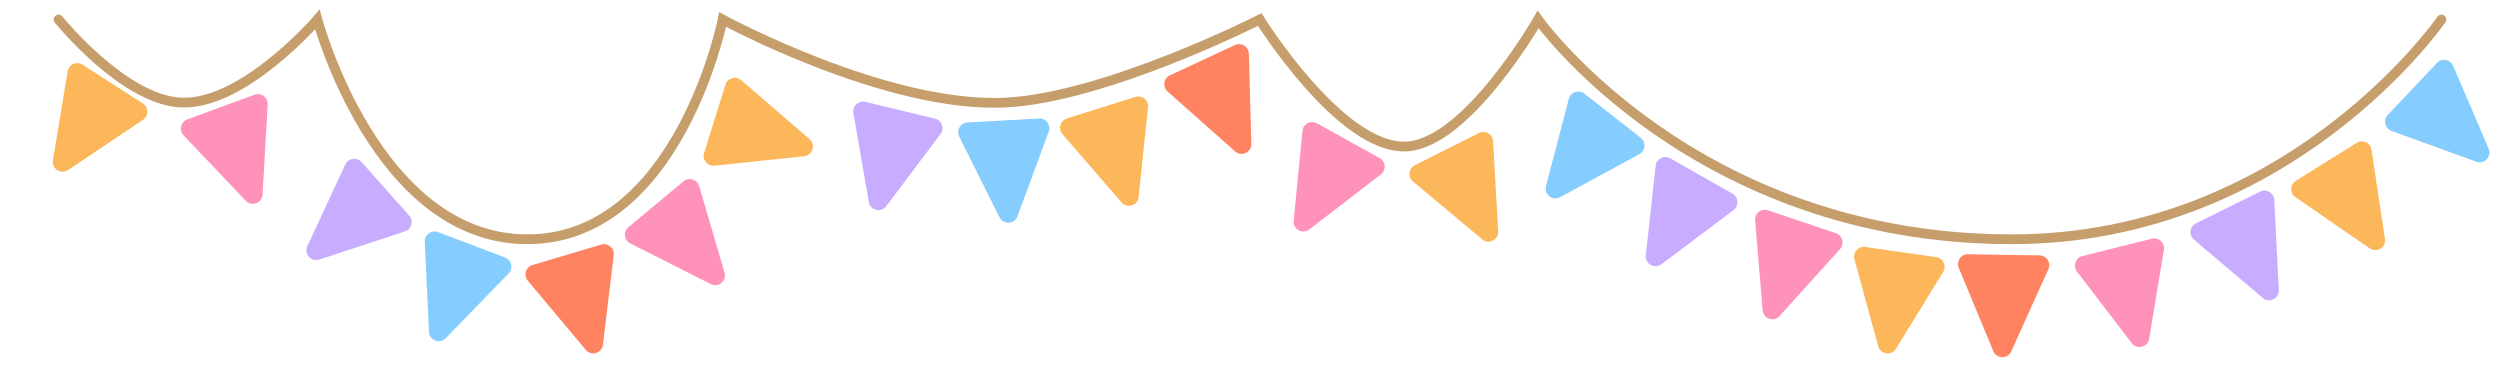 <svg width="256" height="38" viewBox="0 0 256 38" fill="none" xmlns="http://www.w3.org/2000/svg">
<g clip-path="url(#clip0_7671_104026)">
<path d="M6 2C6 2 12.605 10.196 18.5 10.5C24.888 10.829 32.5 2 32.5 2C32.5 2 38.5 24.5 54 24.5C69.5 24.5 74 2 74 2C74 2 90.839 11.129 103 10.5C113.298 9.968 129 2 129 2C129 2 137.274 15.312 144 15C150.223 14.711 157.5 2 157.5 2C157.5 2 173.5 24.5 206 24.5C234.5 24.5 250 2 250 2" stroke="#C69E6C" stroke-linecap="round"/>
<path d="M6.963 17.415C6.236 17.902 5.278 17.285 5.42 16.422L6.926 7.3C7.043 6.591 7.849 6.233 8.454 6.623L14.63 10.601C15.235 10.991 15.243 11.872 14.645 12.273L6.963 17.415Z" fill="#FBB75A"/>
<path d="M26.886 19.924C26.836 20.798 25.766 21.19 25.163 20.556L18.792 13.857C18.296 13.335 18.497 12.477 19.172 12.229L26.069 9.698C26.745 9.45 27.453 9.976 27.412 10.694L26.886 19.924Z" fill="#FF92BA"/>
<path d="M32.687 26.583C31.855 26.857 31.098 26.005 31.468 25.211L35.369 16.83C35.672 16.178 36.545 16.05 37.023 16.588L41.903 22.08C42.381 22.617 42.151 23.469 41.468 23.694L32.687 26.583Z" fill="#C7ACFF"/>
<path d="M45.643 34.632C45.033 35.26 43.968 34.857 43.927 33.982L43.497 24.747C43.463 24.029 44.177 23.511 44.85 23.766L51.72 26.368C52.393 26.623 52.585 27.484 52.083 28L45.643 34.632Z" fill="#85CCFF"/>
<path d="M61.742 35.299C61.637 36.169 60.545 36.494 59.983 35.823L54.042 28.74C53.58 28.188 53.833 27.344 54.523 27.139L61.565 25.043C62.254 24.838 62.928 25.406 62.843 26.121L61.742 35.299Z" fill="#FF8360"/>
<path d="M74.197 27.92C74.444 28.76 73.568 29.489 72.786 29.094L64.536 24.924C63.894 24.599 63.794 23.723 64.347 23.263L69.994 18.563C70.547 18.102 71.391 18.359 71.593 19.05L74.197 27.92Z" fill="#FF92BA"/>
<path d="M82.894 14.243C83.558 14.815 83.218 15.902 82.347 15.995L73.154 16.97C72.439 17.046 71.879 16.364 72.094 15.677L74.286 8.665C74.5 7.978 75.348 7.736 75.893 8.206L82.894 14.243Z" fill="#FBB75A"/>
<path d="M90.754 21.109C90.227 21.809 89.119 21.542 88.969 20.68L87.384 11.572C87.26 10.863 87.904 10.26 88.603 10.428L95.746 12.148C96.445 12.317 96.743 13.146 96.311 13.722L90.754 21.109Z" fill="#C7ACFF"/>
<path d="M104.186 22.152C103.882 22.973 102.744 23.035 102.353 22.252L98.223 13.981C97.902 13.337 98.345 12.575 99.063 12.536L106.399 12.136C107.118 12.097 107.641 12.806 107.392 13.481L104.186 22.152Z" fill="#85CCFF"/>
<path d="M128.137 14.728C128.161 15.603 127.129 16.085 126.474 15.504L119.558 9.368C119.02 8.891 119.147 8.018 119.799 7.714L126.458 4.608C127.11 4.304 127.86 4.768 127.88 5.487L128.137 14.728Z" fill="#FF8360"/>
<path d="M134.078 23.494C133.384 24.028 132.387 23.476 132.473 22.604L133.373 13.404C133.443 12.688 134.224 12.278 134.853 12.626L141.279 16.189C141.908 16.537 141.974 17.417 141.404 17.856L134.078 23.494Z" fill="#FF92BA"/>
<path d="M153.418 23.684C153.468 24.558 152.45 25.07 151.778 24.509L144.684 18.581C144.132 18.12 144.233 17.244 144.876 16.921L151.439 13.619C152.082 13.296 152.846 13.736 152.887 14.455L153.418 23.684Z" fill="#FBB75A"/>
<path d="M116.595 20.178C116.504 21.048 115.417 21.39 114.844 20.728L108.795 13.738C108.324 13.194 108.565 12.345 109.251 12.13L116.259 9.925C116.946 9.709 117.629 10.267 117.554 10.983L116.595 20.178Z" fill="#FBB75A"/>
<path d="M159.753 20.193C158.983 20.611 158.086 19.909 158.308 19.062L160.647 10.118C160.829 9.422 161.664 9.14 162.231 9.584L168.015 14.114C168.581 14.557 168.508 15.436 167.876 15.78L159.753 20.193Z" fill="#85CCFF"/>
<path d="M170.128 27.061C169.428 27.587 168.438 27.023 168.533 26.153L169.541 16.963C169.62 16.248 170.405 15.848 171.03 16.204L177.414 19.841C178.039 20.197 178.095 21.077 177.519 21.509L170.128 27.061Z" fill="#C7ACFF"/>
<path d="M182.232 32.363C181.646 33.014 180.566 32.65 180.493 31.777L179.723 22.564C179.663 21.848 180.357 21.304 181.039 21.534L188.001 23.881C188.683 24.111 188.906 24.964 188.424 25.499L182.232 32.363Z" fill="#FF92BA"/>
<path d="M194.148 35.719C193.69 36.465 192.562 36.304 192.331 35.46L189.893 26.542C189.703 25.848 190.287 25.187 190.999 25.289L198.272 26.327C198.984 26.428 199.359 27.227 198.983 27.84L194.148 35.719Z" fill="#FBB75A"/>
<path d="M205.95 35.987C205.589 36.785 204.45 36.767 204.115 35.959L200.574 27.419C200.299 26.754 200.794 26.025 201.514 26.036L208.86 26.151C209.579 26.162 210.052 26.907 209.755 27.562L205.95 35.987Z" fill="#FF8360"/>
<path d="M233.353 29.696C233.397 30.57 232.375 31.075 231.707 30.509L224.655 24.532C224.106 24.067 224.213 23.192 224.858 22.873L231.444 19.617C232.089 19.298 232.85 19.744 232.886 20.463L233.353 29.696Z" fill="#C7ACFF"/>
<path d="M220.074 34.698C219.931 35.562 218.825 35.838 218.293 35.143L212.674 27.802C212.237 27.231 212.528 26.398 213.226 26.224L220.354 24.444C221.052 24.27 221.701 24.868 221.583 25.578L220.074 34.698Z" fill="#FF92BA"/>
<path d="M244.221 24.465C244.352 25.331 243.386 25.934 242.665 25.437L235.055 20.189C234.462 19.78 234.482 18.899 235.092 18.518L241.323 14.625C241.934 14.244 242.735 14.613 242.842 15.324L244.221 24.465Z" fill="#FBB75A"/>
<path d="M254.84 15.227C255.185 16.032 254.403 16.86 253.58 16.561L244.891 13.405C244.214 13.159 244.011 12.301 244.505 11.778L249.551 6.438C250.045 5.915 250.914 6.07 251.197 6.731L254.84 15.227Z" fill="#85CCFF"/>
</g>
<defs>
<clipPath id="clip0_7671_104026">
<rect width="256" height="38" fill="white"/>
</clipPath>
</defs>
</svg>
